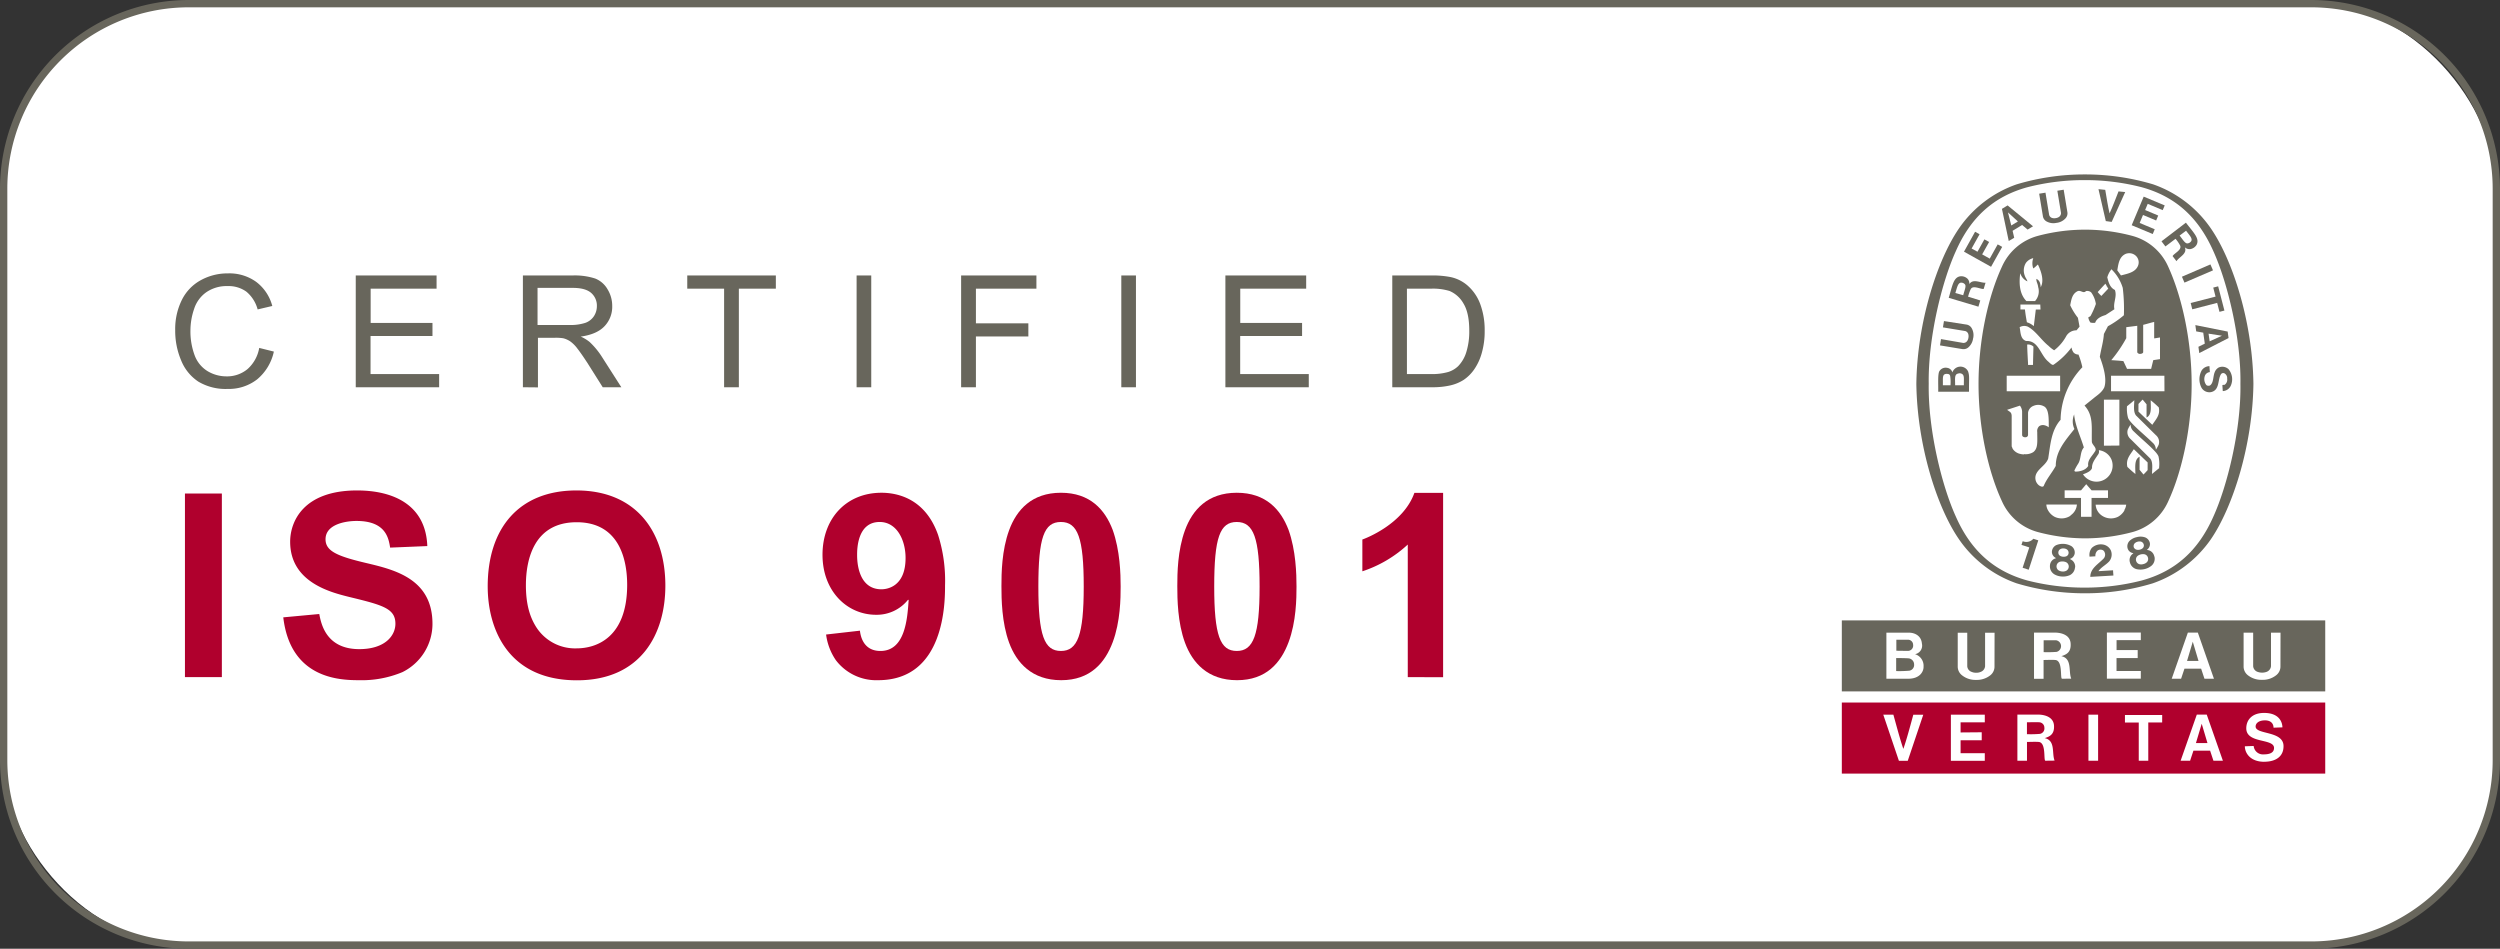 <svg xmlns="http://www.w3.org/2000/svg" viewBox="0 0 682.64 259.06"><rect x="0" y="0" width="682.64" height="259.06" fill="#333333" stroke="none"/><defs><style>.cls-1{fill:#fff;}.cls-2{fill:#68665c;}.cls-3{fill:#b0002d;}</style></defs><g id="Capa_2" data-name="Capa 2"><g id="Fijo"><rect class="cls-1" x="1" y="1" width="680.64" height="257.06" rx="50.53"></rect><path class="cls-2" d="M631.11,2a49.54,49.54,0,0,1,49.53,49.53v156a49.53,49.53,0,0,1-49.53,49.53H51.53A49.53,49.53,0,0,1,2,207.53v-156A49.54,49.54,0,0,1,51.53,2H631.11m0-2H51.53A51.59,51.59,0,0,0,0,51.53v156a51.59,51.59,0,0,0,51.53,51.53H631.11a51.59,51.59,0,0,0,51.53-51.53v-156A51.59,51.59,0,0,0,631.11,0Z"></path><path class="cls-2" d="M550.65,50.37h0"></path><path class="cls-2" d="M550.65,50.37h0"></path><path class="cls-2" d="M569.29,162h-.13a64.24,64.24,0,0,1-18.51-2.72h0a31.76,31.76,0,0,1-15.76-12.06h0c-6-8.72-11.38-25.59-11.62-42.38v-.05c.24-16.79,5.65-33.66,11.62-42.39h0a31.76,31.76,0,0,1,15.76-12.06h0a64.44,64.44,0,0,1,18.64-2.71h0a64.56,64.56,0,0,1,18.65,2.71h0a31.83,31.83,0,0,1,15.77,12.06h0c6,8.73,11.37,25.6,11.6,42.39v.05c-.23,16.79-5.64,33.66-11.6,42.38h0a32.14,32.14,0,0,1-15.91,12.07h0A62.89,62.89,0,0,1,569.43,162Zm42.47-57.19h0c.21-12.64-3.65-28-7.36-36.16-4.12-9.34-10.4-15-19.64-17.54a62.18,62.18,0,0,0-15.54-1.93h0a62.56,62.56,0,0,0-15.58,1.93c-9.22,2.52-15.52,8.2-19.62,17.54-3.72,8.17-7.57,23.52-7.37,36.16h0c-.2,12.65,3.65,28,7.37,36.17,4.1,9.34,10.4,15,19.62,17.54a62.56,62.56,0,0,0,15.58,1.93h0a62.18,62.18,0,0,0,15.54-1.93C594,156,600.28,150.35,604.4,141c3.71-8.17,7.57-23.52,7.36-36.17Z"></path><path class="cls-2" d="M575.62,78.81a11.48,11.48,0,0,1-.75-1.32"></path><path class="cls-2" d="M570.77,157.5c0-2.32,2.22-3.49,3.65-5a1.57,1.57,0,0,0,.25-1.71,1,1,0,0,0-.73-.65,1.35,1.35,0,0,0-1.24.24,1.87,1.87,0,0,0-.54,1.52l-1.59.1a3,3,0,0,1,.62-2.4,3.59,3.59,0,0,1,2.93-.93,2.89,2.89,0,0,1,2.23,1.56,2.92,2.92,0,0,1-.43,3.07c-.93,1-2.15,1.54-2.93,2.66l4-.24c0,.49.07,1,.09,1.43l-6.31.37Z"></path><path class="cls-2" d="M556.56,147.49l0,.08-2.61,8-1.66-.54,1.79-5.47,0-.09c-.66-.24-1.46-.47-2.11-.69l.34-1a2.55,2.55,0,0,0,2.44-.25,2.5,2.5,0,0,0,.46-.42l1.35.43Z"></path><path class="cls-2" d="M588.24,151.92a2.17,2.17,0,0,0-1.53-1.67l-.51-.11a1.87,1.87,0,0,0,.84-1.83,2.09,2.09,0,0,0-1.47-1.63,3.84,3.84,0,0,0-2.15,0,4,4,0,0,0-1.92,1,2.09,2.09,0,0,0-.52,2.12,1.84,1.84,0,0,0,1.57,1.24l-.39.34a2.13,2.13,0,0,0-.57,2.19,2.51,2.51,0,0,0,1.77,1.83,4.82,4.82,0,0,0,2.2,0,4.56,4.56,0,0,0,2-1,2.52,2.52,0,0,0,.72-2.45Zm-5.51-2.28a1.1,1.1,0,0,1,.16-1.28,1.76,1.76,0,0,1,.83-.45,1.7,1.7,0,0,1,.95,0,1.13,1.13,0,0,1,.73,1.06,1,1,0,0,1-.35.74,1.72,1.72,0,0,1-.79.38,1.85,1.85,0,0,1-.87,0,1.06,1.06,0,0,1-.66-.5Zm3.5,3.86a2,2,0,0,1-1,.53,1.91,1.91,0,0,1-1.14,0,1.32,1.32,0,0,1-.34-2.29,2.75,2.75,0,0,1,.81-.36h0a2.54,2.54,0,0,1,.89-.05,1.26,1.26,0,0,1,1.09,1.06,1.29,1.29,0,0,1-.31,1.12Z"></path><path class="cls-2" d="M566.63,154.93a2.18,2.18,0,0,0-1-2.05l-.45-.26a1.86,1.86,0,0,0,1.33-1.5,2.1,2.1,0,0,0-.91-2,4.73,4.73,0,0,0-4.17-.25,2.11,2.11,0,0,0-1.15,1.87,1.88,1.88,0,0,0,1.15,1.65l-.48.2a2.14,2.14,0,0,0-1.2,1.92,2.52,2.52,0,0,0,1.15,2.28,4.51,4.51,0,0,0,2.11.63,4.62,4.62,0,0,0,2.17-.37,2.55,2.55,0,0,0,1.41-2.12Zm-4.57-3.82a1.1,1.1,0,0,1,.53-1.17,1.56,1.56,0,0,1,.92-.18,1.61,1.61,0,0,1,.9.29,1.11,1.11,0,0,1,.38,1.23,1,1,0,0,1-.55.61,1.9,1.9,0,0,1-.87.13,1.88,1.88,0,0,1-.84-.24,1,1,0,0,1-.47-.67Zm2.18,4.72a1.93,1.93,0,0,1-1.11.22,2.13,2.13,0,0,1-1.08-.35,1.33,1.33,0,0,1,.36-2.29,2.67,2.67,0,0,1,.88-.1h0a2.48,2.48,0,0,1,.86.2,1.32,1.32,0,0,1,.09,2.32Z"></path><polygon class="cls-2" points="604.27 73.82 596.48 77.17 595.79 75.56 603.57 72.2 604.27 73.82 604.27 73.82"></polygon><path class="cls-2" d="M575,60.37l-2-8.72,1.85.19c.37,2.15.74,4.6,1.18,6.42.8-1.7,1.66-4,2.45-6l1.82.18-3.69,8.15L575,60.37Z"></path><polygon class="cls-2" points="541.85 65.36 539.96 68.74 538.36 67.86 540.53 63.97 539.31 63.28 536.28 68.72 543.67 72.85 546.71 67.41 545.48 66.73 543.31 70.62 541.24 69.46 543.14 66.07 541.85 65.36 541.85 65.36"></polygon><path class="cls-2" d="M537.37,101.36a2.32,2.32,0,0,0-4.26.34,1.7,1.7,0,0,0-1.43-1.26,2,2,0,0,0-2.07.84c-.56.72-.31,3.87-.37,5.68h8.41v-.62c0-3.34.15-3.75-.28-5Zm-4.78,3.83h-2.08c.06-1.93-.25-3,.93-3.1.71,0,.89.1,1.06.53a11.06,11.06,0,0,1,.09,2.57Zm3.65,0h-2.38c0-1.88-.25-3,.87-3.2a1.2,1.2,0,0,1,1.17.23c.48.46.33,1.23.34,3Z"></path><polygon class="cls-2" points="604.34 78.53 605.68 78.18 607.39 84.8 606.04 85.15 605.41 82.7 598.61 84.46 598.18 82.74 604.97 80.99 604.34 78.53 604.34 78.53"></polygon><path class="cls-2" d="M561.59,60.85A3.91,3.91,0,0,0,564,59.62a2,2,0,0,0,.5-1.76l-1-6.06-1.73.28,1,6.05a1.28,1.28,0,0,1-.66,1.17,2,2,0,0,1-.78.26,2,2,0,0,1-.8,0,1.21,1.21,0,0,1-1-.89l-1-6.06-1.72.28,1,6.06a2,2,0,0,0,1,1.51,3.86,3.86,0,0,0,2.69.4Z"></path><path class="cls-2" d="M608.25,90.53l-8.8-1.76.24,1.72,1.92.34.42,3-1.74.86.23,1.72,8-4.11-.25-1.81Zm-4.89,2.67-.3-2.09,3.66.56h0l-3.36,1.53Z"></path><path class="cls-2" d="M607,105.09l.16,0,.19,0,.14-.05a1.69,1.69,0,0,0,.65-1.65,1.48,1.48,0,0,0-.77-1.46.75.75,0,0,0-.88.2c-1,1.42-.29,4.41-2.76,4.94a2.49,2.49,0,0,1-2.57-1.15,5,5,0,0,1,.05-4.82,2.61,2.61,0,0,1,2.09-1.12l.11,1.63a1.58,1.58,0,0,0-1.29.86,2.62,2.62,0,0,0,.35,2.69,1,1,0,0,0,1,.08c1-.71.78-2.46,1.28-3.63a2.42,2.42,0,0,1,1.08-1.26,2.49,2.49,0,0,1,2.68.45,4.32,4.32,0,0,1,.66,4.42,2.52,2.52,0,0,1-2.23,1.57l-.11-1.62Z"></path><path class="cls-2" d="M538.8,92.29a3.84,3.84,0,0,0-.42-2.68,2,2,0,0,0-1.52-1l-6.05-.94-.28,1.72,6.06,1a1.21,1.21,0,0,1,.9,1,2.05,2.05,0,0,1,0,.82,1.9,1.9,0,0,1-.26.77,1.24,1.24,0,0,1-1.16.66L530,92.59l-.27,1.72,6.06,1a2,2,0,0,0,1.75-.52,3.93,3.93,0,0,0,1.23-2.43Z"></path><path class="cls-2" d="M548.19,56.09l-1.55.94,1.86,8.78,1.49-.89-.44-1.9,2.61-1.59,1.49,1.26,1.48-.9-6.94-5.7Zm1,5.48L548.29,58h0v0L551,60.47l-1.81,1.1Z"></path><polygon class="cls-2" points="589.31 58.85 585.74 57.35 586.45 55.66 590.54 57.38 591.09 56.09 585.35 53.69 582.07 61.5 587.82 63.9 588.36 62.6 584.25 60.88 585.16 58.7 588.75 60.21 589.31 58.85 589.31 58.85"></polygon><path class="cls-2" d="M537.73,77.61a1.83,1.83,0,0,0-.51-1.52,2.46,2.46,0,0,0-1.93-.65c-1.89.28-2.14,2.45-3.18,5.88l8.11,2.42.51-1.7-3.21-1-.13,0a11.6,11.6,0,0,1,.69-2c.58-1.34,2.73,0,3.58-.15l.5-1.69c-1.45.08-3.39-1.21-4.43.38Zm-1.68,3L533.92,80c.47-1.44.68-2.9,1.69-2.82a1.35,1.35,0,0,1,.94.48c.39.48-.12,1.57-.5,3Z"></path><path class="cls-2" d="M596.93,60.76l-6.72,5.13,1.07,1.4,2.65-2,.12-.08a10.22,10.22,0,0,1,1.19,1.72c.75,1.26-1.59,2.22-2,3l1.06,1.39c.78-1.22,3-2,2.29-3.79a1.84,1.84,0,0,0,1.54.48,2.49,2.49,0,0,0,1.67-1.18c.86-1.7-.73-3.18-2.9-6ZM598.2,66a1.34,1.34,0,0,1-.93.47c-.64,0-1.21-1-2.11-2.15L596.92,63c.9,1.22,2,2.25,1.28,3Z"></path><path class="cls-2" d="M592,72.72a15,15,0,0,0-9.68-8.29,49.88,49.88,0,0,0-12.9-1.72h-.14a50,50,0,0,0-12.91,1.72,15,15,0,0,0-9.68,8.29c-3.89,8.34-6.44,20.33-6.44,32.12s2.55,23.79,6.44,32.13a15,15,0,0,0,9.68,8.29A50.39,50.39,0,0,0,569.23,147h.14a50.31,50.31,0,0,0,12.9-1.71A15,15,0,0,0,592,137c3.88-8.34,6.44-20.33,6.44-32.13S595.83,81.06,592,72.72Zm-7.49,23.9c.12,0,.69-.12.7-.48V88.7c1-.24,2.06-.59,3-.79V92.4c.58-.07.87-.14,1.59-.25v5.91l-1.84.28-.58,2.38H580.8l-1-2.12c-1.59-.15-1.7-.15-3.3-.26a36.17,36.17,0,0,0,4.09-6v-3l3-.38v7.17c0,.25.37.51.74.51Zm-3.85-27.37a2.62,2.62,0,0,1,2.36.44,2.46,2.46,0,0,1,.88,2.58c-.59,2.07-2.89,2.45-4.76,2.94l-1-1.39C578.45,72,578.65,70,580.61,69.25Zm-5.74,8.24.75,1.32-1.88,2c-.5-.48-.55-.53-1-1.06C573.66,78.79,573.75,78.68,574.87,77.49Zm-23.24-2.8h0a3.5,3.5,0,0,0,1.92,2.14c-.11-.52-.56-1-.71-1.53a3.92,3.92,0,0,1,.31-3.53,3.41,3.41,0,0,1,2-1.28,4.14,4.14,0,0,0,0,2.82,7,7,0,0,0,.93-.79,2.11,2.11,0,0,1,.34-.29c.73,1.55,1.54,3.67,1.06,5.47l-.29.77c-.12-1.27-.32-1.87-1.18-2.33-.11.73.37,1.27.47,2.23a4,4,0,0,1-.84,3.83h-2.38C551.41,80.25,551.28,77.33,551.63,74.69Zm5.49,9.82h-1.28l-.55,4.55A4.87,4.87,0,0,0,553.45,88c-.33-1.93-.36-2.07-.53-3.49h-1.23V83.16h5.42Zm-9.23,18.08h14.59v4.24l-14.59,0Zm5.64-8.51a2.06,2.06,0,0,1,1.67.57c-.07,2.46-.07,2.43-.13,5h-1.35v-.41C553.66,97.29,553.58,96,553.53,94.08Zm-.91,30a4.12,4.12,0,0,1-1-.13,3.26,3.26,0,0,1-2.05-1.34l-.11-.2-.09-.26-.12-.27,0-.43v-7.92c-.07-1-.44-1-1.25-1.62l.29-.1,3.21-1.05a2.79,2.79,0,0,1,.6,1.8v6.19c0,.4.34.63.8.65s.78-.2.82-.64c0-2.77,0-3.55,0-6.07a2.34,2.34,0,0,1,1.54-1.89,3.24,3.24,0,0,1,2.76.13c1.44.68,1.36,3.48,1.35,5.75a3,3,0,0,0-1.21-.57,1.74,1.74,0,0,0-1.41.28,1.82,1.82,0,0,0-.52,1.57c0,2.63.26,4.44-1.06,5.48A3.93,3.93,0,0,1,552.62,124Zm4.27,8.58a2.58,2.58,0,0,1-1.1-1.54c-.59-2.69,2.66-3.66,3.43-5.9.61-3.74.79-7.68,3.39-10.59a21.07,21.07,0,0,1,5.94-14.35,21.44,21.44,0,0,0-1.06-3.47,1.82,1.82,0,0,1-1.32-.53,2.91,2.91,0,0,1-.57-1.41,21.06,21.06,0,0,1-4.9,4.71c-.34.19-.77-.21-1.39-.79-2.27-1.8-2.66-5.86-6.12-5.68-1.58-.53-1.5-2.39-1.76-3.77a2.49,2.49,0,0,1,2.23-.14c2.17,1.16,3.61,3.6,5.65,5.23a8.61,8.61,0,0,0,1.54,1.22,12.14,12.14,0,0,0,3.33-3.93A3.21,3.21,0,0,1,567,90.2l.83-1-.44-2.42a17.21,17.21,0,0,1-2.11-3.43c.29-1.39.47-3,1.88-3.77.92-.58,1.67.73,2.43-.1a1.67,1.67,0,0,1,1.41.35A7.06,7.06,0,0,1,572.29,83a21.27,21.27,0,0,1-1.41,3.21c-.12.23-.45.3-.66.47a3.37,3.37,0,0,0,.57,1.38,3.15,3.15,0,0,0,1.31.07c.41-1.23,1.73-1.78,2.83-2.11l2.42-1.58c-.39-1.83.79-3.44.13-5.27-1.38-.65-1.77-2.21-2.07-3.44a6.06,6.06,0,0,1,1.14-2.21l.08.09a12,12,0,0,1,3,5,47.33,47.33,0,0,1,.31,7.47,25.11,25.11,0,0,1-4.36,3l-1.1,2.11c-.14,2.18-.78,4.14-1.11,6.25.94,2.55,2,5.95,1.23,8.3-.63,1.41-1.95,2.18-2.93,3l-2.48,2c2.49,2.74,1.89,5.84,2,9.81,0,1,1.69,1.76.77,2.85-.76,1.23-2,2.22-1.76,3.83-.76,1.28-2.58,1.56-3.44,1.54a.3.3,0,0,1-.33-.31,14.85,14.85,0,0,1,1-1.8c.89-1.35.49-3.22,1.58-4.48-.9-3-2.27-5.69-2.64-8.83l0-.21a4.93,4.93,0,0,0,.06,4c-2.44,3.08-5.09,6-5.09,10.08-1,1.86-2.52,3.54-3.3,5.5C557.68,133.07,557.19,132.79,556.89,132.61Zm16.19-9.73a4.28,4.28,0,0,1,3.43,2.58,4.4,4.4,0,0,1-7.79,4c.91-.31,2.21-.83,2.47-1.72-.07-1.38.88-2.49,1.59-3.59A1.36,1.36,0,0,0,573.08,122.88Zm1.36-1.23V109.14c1.79,0,2.36,0,4.22,0v12.52Zm-9.1,19.1a4.39,4.39,0,0,1-4.36.32,4.51,4.51,0,0,1-1.8-1.77,3.38,3.38,0,0,1-.46-1.59h8.34A3.88,3.88,0,0,1,565.34,140.75Zm5.72.32h-2.88v-5.16h-4.47v-2.08h4.49l1.41-1.67c.68.8.74.86,1.45,1.67h4.49v2.08h-4.49Zm9-1.77a4.57,4.57,0,0,1-1.8,1.77,4.39,4.39,0,0,1-4.36-.32,3.88,3.88,0,0,1-1.72-3h8.34A3.49,3.49,0,0,1,580.05,139.3Zm3.23-25.82c1.91,1.9,3.65,3.63,5.37,5.32a2.44,2.44,0,0,1,.73,2.59,7.75,7.75,0,0,1-.77,1.34,2.49,2.49,0,0,0-.89-1.91c-2.35-2.3-6.4-5.5-6.73-6.87a9.32,9.32,0,0,1-.26-3.07c.68-.54,1.23-1,2-1.64C582.72,110.87,582.49,112.51,583.28,113.48Zm3.08,14.84c-.45.5-.61.68-1.13,1.2l-1.07-1.29v-3.57c-1.5.74-1.14,2.87-1.14,4.72-.89-.72-1.34-1.14-2.19-1.94-.48-2.13.79-3.34,1.76-4.84l3.77,3.62Zm3.19-.57c-.67.53-1.23,1-2,1.62.06-1.62.29-3.27-.49-4.23l-5.37-5.32a2.44,2.44,0,0,1-.74-2.59,8.15,8.15,0,0,1,.77-1.34,2.46,2.46,0,0,0,.9,1.9c2.34,2.3,6.4,5.52,6.73,6.87A9.19,9.19,0,0,1,589.55,127.75ZM587.7,116l-3.78-3.61V110.3c.45-.49.61-.67,1.14-1.19l1.07,1.28V114c1.5-.73,1.13-2.86,1.13-4.71.9.73,1.35,1.13,2.2,1.94C589.94,113.32,588.66,114.52,587.7,116Zm3.32-9.16-14.59,0v-4.25H591Z"></path><path class="cls-2" d="M521.09,179.76c-1.24-.07-2.4-.07-3.33-.07v3.55a31.7,31.7,0,0,0,3.58-.1,1.58,1.58,0,0,0,1.32-1.69A1.68,1.68,0,0,0,521.09,179.76Zm40.26-4.94c-.74,0-2.09,0-3.32,0v3.25a32.27,32.27,0,0,0,3.53-.07,1.62,1.62,0,0,0-.21-3.18Zm-40.44,2.91a1.44,1.44,0,0,0,1.48-1.64,1.4,1.4,0,0,0-1.58-1.4h-3v3Zm77.84-2.51h0v0l-1.57,5.26h3.14l-1.57-5.26Zm-95.83-5.82v19.39h132V169.4Zm18.17,15.93h-6V172.75h6.08c1.94,0,3.47,1.05,3.62,3a2.38,2.38,0,0,1-1.88,2.88,3.3,3.3,0,0,1,2.33,3.36C525.3,183.39,524.19,185.33,521.09,185.33Zm23.52-3.39a3,3,0,0,1-1.15,2.46,5.89,5.89,0,0,1-3.86,1.25h0a5.83,5.83,0,0,1-3.85-1.25,3,3,0,0,1-1.18-2.46v-9.16h2.6v9.16a1.76,1.76,0,0,0,1.25,1.54,2.65,2.65,0,0,0,1.19.21,2.59,2.59,0,0,0,1.18-.21,1.82,1.82,0,0,0,1.25-1.54v-9.16h2.59Zm18.45,3.39c-.6,0,.29-5-1.88-5.12-1.21-.08-2,0-3.17,0v5.14H555.4V172.74c2.41,0,3.79,0,6,0,1.95.1,3.89.88,4,3,.15,2.45-1.23,3-2.53,3.43,3,.65,1.89,4.15,2.69,6.14Zm20.65-7.82v2.18h-5.78v3.53h6.63v2.09H575.3v-12.6h9.26v2.08h-6.62v2.71Zm18.23,7.82-.91-2.75h-4.55l-.92,2.75H593l4.41-12.6h2.72l4.4,12.6Zm20.75-3.41a3,3,0,0,1-1.17,2.46,5.86,5.86,0,0,1-3.86,1.25h0a5.89,5.89,0,0,1-3.86-1.25,3,3,0,0,1-1.17-2.46v-9.16h2.61v9.16a1.79,1.79,0,0,0,1.25,1.55,3.64,3.64,0,0,0,2.38,0,1.85,1.85,0,0,0,1.24-1.55v-9.16h2.6Z"></path><path class="cls-3" d="M556.79,197.22c-.74-.06-2.09,0-3.32,0v3.25a28.66,28.66,0,0,0,3.53-.08,1.5,1.5,0,0,0,1.23-1.67A1.48,1.48,0,0,0,556.79,197.22Zm44.4.4h0v0l-1.58,5.28h3.15l-1.57-5.28Zm-98.27-5.78v19.39h132V191.84Zm18,15.91h-2.41l-4.27-12.6H517c.88,3.15,1.81,6.71,2.72,9.34.92-2.63,1.86-6.19,2.72-9.33h2.72Zm20.2-7.8v2.18h-5.77v3.53h6.61v2.09h-9.26V195.14h9.26v2.09h-6.61V200Zm17.4,7.77c-.59,0,.29-5-1.87-5.13-1.21-.07-2,0-3.17,0v5.14h-2.62V195.13l6,0c1.94.11,3.88.89,4,3,.15,2.44-1.24,3-2.53,3.42,3,.65,1.88,4.15,2.69,6.14Zm14.38,0h-2.64V195.14h2.64Zm17.49-10.45H586.6v10.45H584V197.3h-3.77v-2.06h10.17Zm14,10.45-.91-2.75h-4.55l-.91,2.75h-2.59l4.42-12.6h2.71l4.41,12.6Zm13.88.29c-3.82,0-5.3-2.39-5.3-4.23l2.41-.09a2.53,2.53,0,0,0,2.7,2.3c1.36,0,2.86-.28,2.86-1.76,0-2.68-7.58-1.11-7.58-5.36,0-2.26,1.54-4.2,4.87-4.2,4.62,0,5,3.14,5,3.94l-2.43.09c0-1-.62-2-2.33-2s-2.56.8-2.56,1.68c0,2.27,7.62,1.11,7.62,5.35C623.55,206.61,621.36,208,618.25,208Z"></path></g><g id="Norma"><g id="Corto"><g id="Gen&#xE9;rico"><path class="cls-3" d="M50.5,134.76H60.58v50.13H50.5Z"></path><path class="cls-3" d="M87.18,167.66c.49,2.59,1.82,9.59,10.92,9.59,7.07,0,9.87-3.71,9.87-6.93,0-4.2-3.5-5.11-12.74-7.35-5-1.26-16-4-16-15.05,0-5.46,3.57-14,18.27-14,9.8,0,18.76,3.85,19.18,15.19l-10.15.42c-.42-2.59-1.19-7.28-9.17-7.28-3,0-8.47.91-8.47,5,0,3.22,3.15,4.62,11.2,6.51,7.63,1.82,18,4.27,18,16.59a14.71,14.71,0,0,1-8.19,13.17A28.72,28.72,0,0,1,98,185.73c-5.39,0-18.69-.49-20.65-17.16Z"></path><path class="cls-3" d="M157.39,133.92c16.38,0,24.29,11.34,24.29,26,0,13.09-6.58,25.84-24.15,25.84-18.83,0-24.36-14.08-24.36-25.63C133.17,144.07,141.85,133.92,157.39,133.92Zm-11.27,36.82a12.59,12.59,0,0,0,11.34,6.3c5.32,0,13.79-2.87,13.79-17.36,0-5.67-1.47-17.08-13.79-17.08-11.48,0-13.86,9.87-13.86,17.22C143.6,165.49,144.93,168.71,146.12,170.74Z"></path><path class="cls-3" d="M234.81,172.21c.14,1.19.77,5.54,5.6,5.54,6.72,0,7.35-8.69,7.7-13.87l-.14-.14a10.93,10.93,0,0,1-8.75,4.13c-7.91,0-14.63-6.44-14.63-16.38s6.51-16.94,16.1-16.94c4.41,0,12,1.61,15.47,11.55a41.18,41.18,0,0,1,1.89,13.72c0,4.55,0,25.91-18.27,25.91a13.85,13.85,0,0,1-11.55-5.47,16,16,0,0,1-2.66-7Zm5.39-29.68c-6.16,0-6.16,7.56-6.16,9,0,1.19,0,9.38,6.65,9.38,1.26,0,6.58-.49,6.58-8.54C247.27,147.36,244.82,142.53,240.2,142.53Z"></path><path class="cls-3" d="M303.83,144.7c2,5.6,2.17,12,2.17,15.47,0,3.22-.07,9.59-2.17,15.19s-6.09,10.37-14.07,10.37S277.58,181,275.55,175.5s-2.1-12-2.1-15.47.07-9.73,2.1-15.26,6.16-10.22,14.14-10.22S301.73,139.17,303.83,144.7Zm-20.3,15.47c0,13.3,1.61,17.58,6.16,17.58s6.23-4.35,6.23-17.58-1.61-17.64-6.23-17.64S283.53,146.8,283.53,160.17Z"></path><path class="cls-3" d="M351.85,144.7c2,5.6,2.17,12,2.17,15.47,0,3.22-.07,9.59-2.17,15.19s-6.09,10.37-14.07,10.37S325.6,181,323.57,175.5s-2.1-12-2.1-15.47.07-9.73,2.1-15.26,6.16-10.22,14.14-10.22S349.75,139.17,351.85,144.7Zm-20.3,15.47c0,13.3,1.61,17.58,6.16,17.58s6.23-4.35,6.23-17.58-1.61-17.64-6.23-17.64S331.55,146.8,331.55,160.17Z"></path><path class="cls-3" d="M384.4,184.89v-36.2A33.71,33.71,0,0,1,372,156v-8.68c1-.35,11.2-4.27,14.21-12.74h7.84v50.34Z"></path></g></g></g><g id="Certified_Verified_Validated" data-name="Certified/Verified/Validated"><g id="Corto-2" data-name="Corto"><path class="cls-2" d="M70.78,95l4,1a13.55,13.55,0,0,1-4.57,7.59,12.58,12.58,0,0,1-8.06,2.61,14.5,14.5,0,0,1-8-2,12.57,12.57,0,0,1-4.7-5.82,20.66,20.66,0,0,1-1.61-8.18,17.89,17.89,0,0,1,1.82-8.31,12.39,12.39,0,0,1,5.18-5.39,15.13,15.13,0,0,1,7.4-1.85A12.48,12.48,0,0,1,70,77a12.11,12.11,0,0,1,4.35,6.55l-4,.94a9.47,9.47,0,0,0-3.08-4.85,8.24,8.24,0,0,0-5.08-1.52,9.8,9.8,0,0,0-5.88,1.69A8.87,8.87,0,0,0,53,84.37a18.22,18.22,0,0,0-1,5.86A18.78,18.78,0,0,0,53.14,97a8.53,8.53,0,0,0,3.53,4.34,10,10,0,0,0,5.18,1.43,8.71,8.71,0,0,0,5.75-2A10,10,0,0,0,70.78,95Z"></path><path class="cls-2" d="M97.14,105.74V75.22h22.07v3.61h-18v9.34h16.88v3.58H101.18v10.39h18.73v3.6Z"></path><path class="cls-2" d="M142.78,105.74V75.22h13.53a18,18,0,0,1,6.2.83A6.76,6.76,0,0,1,165.9,79a8.63,8.63,0,0,1,1.27,4.6,7.67,7.67,0,0,1-2.1,5.47c-1.4,1.49-3.57,2.43-6.5,2.84A10.46,10.46,0,0,1,161,93.38a20.76,20.76,0,0,1,3.35,4.05l5.31,8.31h-5.08l-4-6.35q-1.77-2.74-2.91-4.2a9,9,0,0,0-2-2,6.29,6.29,0,0,0-1.85-.82,12.78,12.78,0,0,0-2.24-.14h-4.69v13.55Zm4-17h8.68a13.05,13.05,0,0,0,4.33-.57,4.65,4.65,0,0,0,2.38-1.83,5,5,0,0,0,.81-2.74A4.58,4.58,0,0,0,161.44,80q-1.58-1.39-5-1.39h-9.66Z"></path><path class="cls-2" d="M197.72,105.74V78.83H187.66V75.22h24.19v3.61h-10.1v26.91Z"></path><path class="cls-2" d="M233.9,105.74V75.22h4v30.52Z"></path><path class="cls-2" d="M262.44,105.74V75.22H283v3.61H266.48v9.45H280.8v3.6H266.48v13.86Z"></path><path class="cls-2" d="M306.18,105.74V75.22h4v30.52Z"></path><path class="cls-2" d="M334.6,105.74V75.22h22.06v3.61h-18v9.34h16.88v3.58H338.64v10.39h18.73v3.6Z"></path><path class="cls-2" d="M380.17,105.74V75.22h10.51a25.55,25.55,0,0,1,5.43.44,10.29,10.29,0,0,1,4.48,2.19,12.45,12.45,0,0,1,3.61,5.21,20.45,20.45,0,0,1,1.2,7.25,21.39,21.39,0,0,1-.82,6.17,14.78,14.78,0,0,1-2.08,4.44,11.06,11.06,0,0,1-2.78,2.77,11.41,11.41,0,0,1-3.64,1.53,21.16,21.16,0,0,1-4.9.52Zm4-3.6h6.51a16,16,0,0,0,4.74-.56,6.85,6.85,0,0,0,2.73-1.59,9.47,9.47,0,0,0,2.24-3.86,19,19,0,0,0,.8-5.88q0-4.78-1.57-7.36a7.91,7.91,0,0,0-3.82-3.44,15.68,15.68,0,0,0-5.22-.62h-6.41Z"></path></g></g></g></svg>